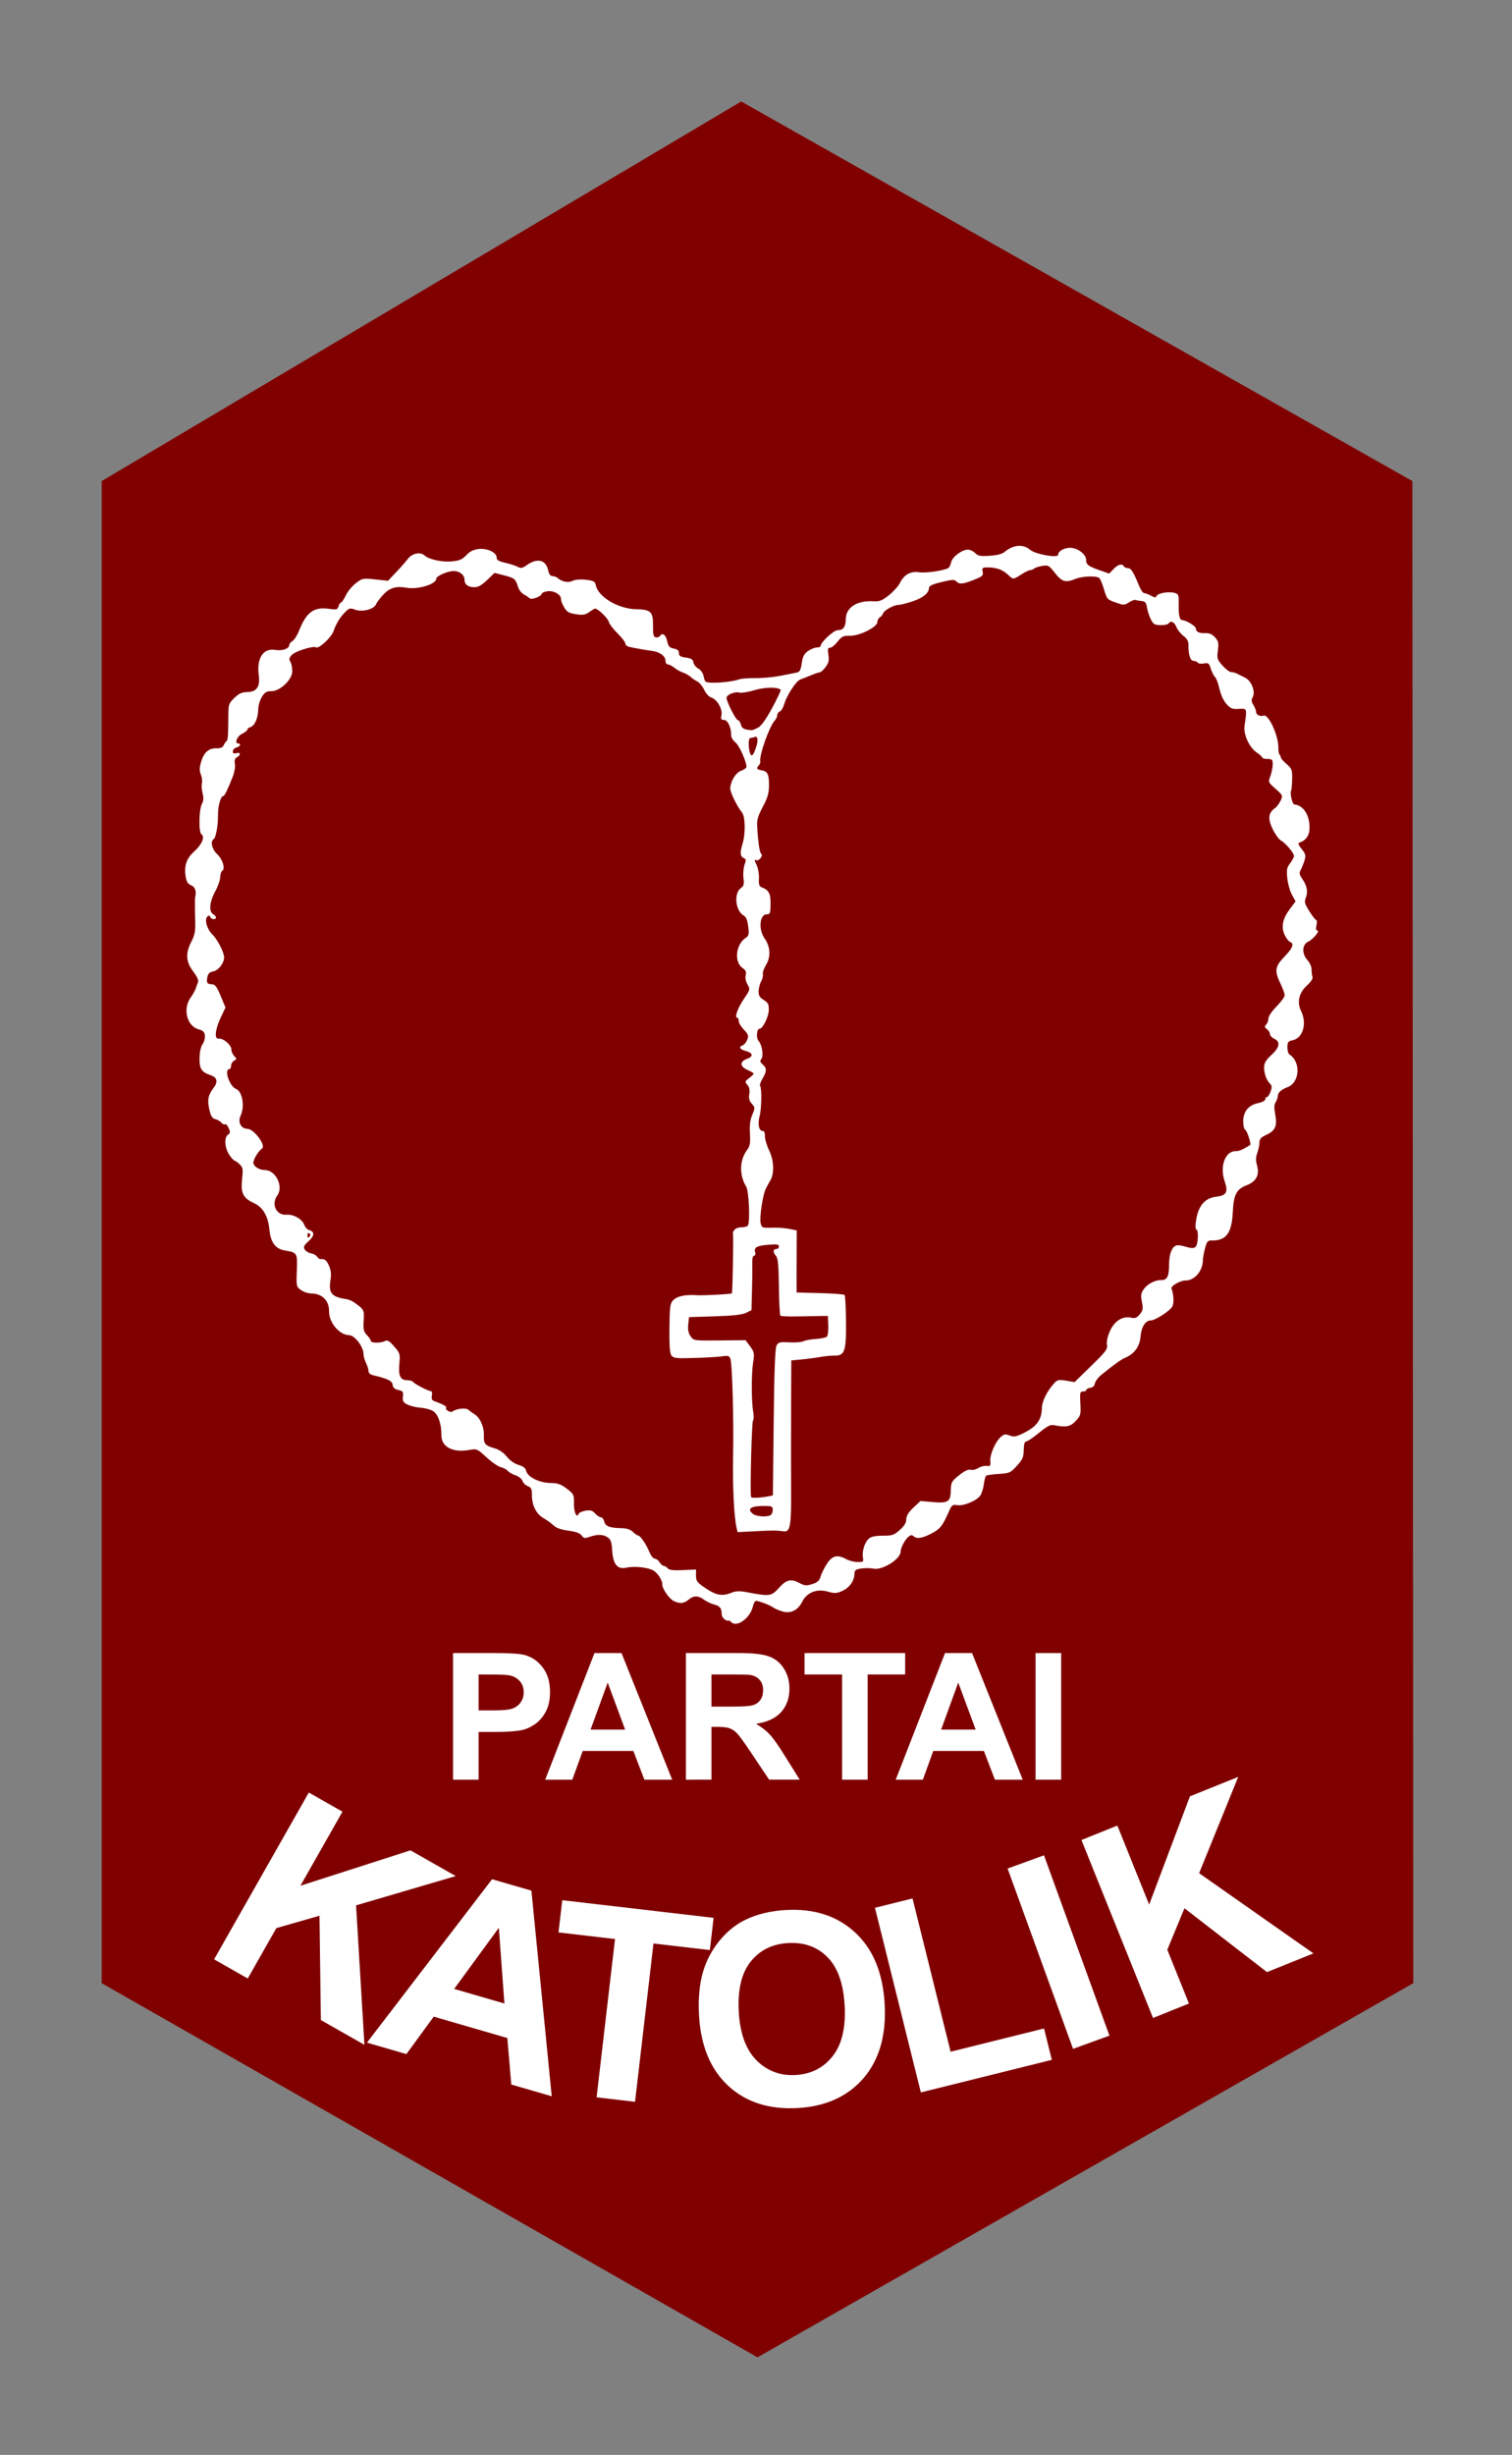 <?xml version="1.0" encoding="UTF-8" standalone="no"?>
<svg
   xmlns:dc="http://purl.org/dc/elements/1.1/"
   xmlns:cc="http://creativecommons.org/ns#"
   xmlns:rdf="http://www.w3.org/1999/02/22-rdf-syntax-ns#"
   xmlns:svg="http://www.w3.org/2000/svg"
   xmlns="http://www.w3.org/2000/svg"
   width="149.358mm"
   height="242.368mm"
   viewBox="0 0 149.358 242.368"
   version="1.1"
   id="svg8">
  <rect x="0" y="0" width="149.358" height="242.368" fill="#808080" stroke="none"/>
  <defs
     id="defs2" />
  <g
     id="layer1"
     transform="translate(-157.403,-255.177)">
    <g
       id="g945"
       style="fill:#000000;fill-opacity:1">
      <path
         style="fill:#800000;fill-opacity:1;stroke:none;stroke-width:1px;stroke-linecap:butt;stroke-linejoin:miter;stroke-opacity:1"
         d="M 343.451,43.154 105.057,184.576 v 559.625 l 244.457,139.4 244.455,-139.4 -0.335,-559.625 z"
         transform="matrix(0.265,0,0,0.265,139.607,253.759)"
         id="path947" />
    </g>
    <path
       style="fill:#ffffff;stroke-width:0.174"
       d="m 229.634,415.331 c -0.14,-0.145 -0.255,-0.216 -0.256,-0.158 -0.001,0.058 -0.157,0.019 -0.346,-0.086 -0.189,-0.105 -0.343,-0.365 -0.341,-0.577 0.006,-0.554 -0.179,-0.778 -0.766,-0.931 -0.285,-0.074 -0.723,-0.283 -0.973,-0.465 -0.587,-0.425 -1.031,-0.425 -1.538,-4.1e-4 -0.464,0.389 -0.843,0.42 -1.471,0.122 -0.417,-0.199 -1.119,-1.197 -1.113,-1.583 0.009,-0.523 -0.555,-1.323 -1.065,-1.511 -0.714,-0.264 -1.786,-0.342 -2.528,-0.185 -0.852,0.18 -1.286,-0.362 -1.36,-1.698 -0.044,-0.786 -0.139,-1.079 -0.417,-1.281 -0.437,-0.317 -1.021,-0.343 -1.794,-0.077 -0.509,0.174 -0.608,0.159 -0.811,-0.13 -0.161,-0.228 -0.563,-0.373 -1.311,-0.474 -0.74,-0.1 -1.203,-0.266 -1.472,-0.528 -0.216,-0.21 -0.655,-0.527 -0.974,-0.703 -0.71,-0.392 -1.154,-1.264 -1.148,-2.256 0.003,-0.622 -0.064,-0.77 -0.413,-0.91 -0.229,-0.091 -0.464,-0.323 -0.521,-0.515 -0.057,-0.192 -0.367,-0.44 -0.687,-0.552 -0.321,-0.112 -0.671,-0.313 -0.778,-0.447 -0.108,-0.134 -0.413,-0.295 -0.678,-0.358 -0.265,-0.063 -0.902,-0.501 -1.415,-0.974 -0.915,-0.843 -0.947,-0.857 -1.708,-0.724 -1.66,0.291 -2.767,-0.314 -2.748,-1.501 0.017,-1.025 -0.314,-1.996 -0.79,-2.32 -0.233,-0.158 -0.79,-0.313 -1.237,-0.345 -0.448,-0.032 -1.043,-0.173 -1.322,-0.315 -0.422,-0.214 -0.497,-0.348 -0.447,-0.792 0.053,-0.471 -0.002,-0.548 -0.454,-0.647 -0.365,-0.08 -0.529,-0.228 -0.564,-0.511 -0.049,-0.393 -0.48,-0.605 -1.909,-0.941 -0.296,-0.07 -0.475,-0.226 -0.472,-0.413 0.002,-0.165 -0.109,-0.527 -0.247,-0.803 -0.138,-0.276 -0.249,-0.655 -0.246,-0.841 0.012,-0.74 -0.856,-1.895 -1.433,-1.906 -0.963,-0.018 -1.991,-1.251 -1.973,-2.366 0.017,-1.039 -0.683,-1.738 -1.752,-1.749 -0.311,-0.003 -0.774,-0.157 -1.029,-0.341 -0.45,-0.326 -0.462,-0.381 -0.403,-1.9 0.068,-1.755 0.042,-1.799 -1.173,-2.002 -0.945,-0.158 -1.416,-0.792 -1.536,-2.068 -0.124,-1.322 -0.644,-2.213 -1.523,-2.609 -1.07,-0.481 -1.327,-0.997 -1.176,-2.36 0.11,-0.999 0.084,-1.159 -0.244,-1.475 -0.202,-0.195 -0.426,-0.355 -0.497,-0.357 -0.071,-8e-4 -0.299,-0.25 -0.508,-0.553 -0.466,-0.679 -0.546,-1.722 -0.153,-1.999 0.234,-0.165 0.247,-0.273 0.077,-0.664 -0.112,-0.257 -0.273,-0.425 -0.358,-0.375 -0.085,0.051 -0.243,-0.018 -0.351,-0.153 -0.108,-0.135 -0.38,-0.294 -0.605,-0.355 -0.319,-0.086 -0.45,-0.299 -0.6,-0.973 -0.209,-0.938 -0.114,-1.409 0.422,-2.109 0.457,-0.597 0.358,-1.037 -0.281,-1.255 -0.918,-0.312 -1.12,-0.621 -1.102,-1.693 0.01,-0.605 0.122,-1.123 0.295,-1.361 0.153,-0.211 0.257,-0.594 0.232,-0.851 -0.036,-0.363 -0.174,-0.502 -0.616,-0.623 -1.162,-0.32 -1.59,-2.001 -0.796,-3.129 0.228,-0.324 0.461,-0.742 0.517,-0.928 0.057,-0.186 0.155,-0.46 0.22,-0.609 0.074,-0.17 -0.106,-0.56 -0.482,-1.051 -0.727,-0.947 -0.777,-1.79 -0.175,-2.947 0.296,-0.569 0.397,-1.03 0.38,-1.732 -0.041,-1.71 -0.041,-2.518 6e-4,-2.695 0.13,-0.552 -0.024,-0.979 -0.409,-1.133 -0.3,-0.12 -0.453,-0.351 -0.529,-0.797 -0.187,-1.1 0.057,-1.847 0.826,-2.535 0.771,-0.688 1.099,-1.462 0.723,-1.704 -0.294,-0.188 -0.251,-2.472 0.058,-3.025 0.156,-0.28 0.171,-0.564 0.053,-1.021 -0.09,-0.348 -0.119,-0.791 -0.065,-0.985 0.054,-0.193 0.009,-0.578 -0.1,-0.854 -0.15,-0.379 -0.147,-0.68 0.009,-1.225 0.276,-0.962 0.746,-1.39 1.509,-1.377 0.426,0.007 0.65,-0.082 0.731,-0.292 0.065,-0.166 0.187,-0.348 0.273,-0.403 0.147,-0.096 0.178,-0.535 0.192,-2.76 0.005,-0.855 0.068,-1.014 0.59,-1.519 0.452,-0.438 0.743,-0.568 1.296,-0.581 0.922,-0.021 1.264,-0.533 1.115,-1.67 -0.221,-1.683 0.448,-2.696 1.642,-2.487 0.675,0.118 1.362,-0.12 1.368,-0.475 0.002,-0.117 0.148,-0.3 0.324,-0.406 0.176,-0.106 0.47,-0.57 0.652,-1.03 0.711,-1.8 1.451,-2.35 2.899,-2.154 0.816,0.111 0.906,0.088 1.001,-0.25 0.057,-0.204 0.167,-0.37 0.245,-0.369 0.077,0.002 0.284,-0.307 0.458,-0.684 0.174,-0.378 0.619,-0.921 0.988,-1.208 0.651,-0.505 0.709,-0.517 1.93,-0.386 l 1.259,0.135 0.799,-0.839 c 0.439,-0.462 0.964,-1.058 1.165,-1.325 0.413,-0.548 1.231,-0.718 1.64,-0.341 0.438,0.403 1.757,0.688 2.734,0.589 0.729,-0.073 1.018,-0.2 1.401,-0.614 0.338,-0.366 0.696,-0.547 1.195,-0.605 0.86,-0.101 1.805,0.337 1.796,0.832 -0.004,0.254 0.193,0.375 0.874,0.533 0.484,0.112 1.038,0.292 1.231,0.4 0.282,0.157 0.449,0.126 0.841,-0.153 1.088,-0.777 1.94,-0.56 2.164,0.551 0.065,0.319 0.213,0.507 0.401,0.51 0.164,0.003 0.372,0.07 0.462,0.149 0.462,0.407 1.076,0.541 1.504,0.329 0.27,-0.134 0.776,-0.178 1.33,-0.116 0.79,0.089 0.907,0.154 0.997,0.559 0.26,1.156 2.226,2.318 3.973,2.348 1.454,0.024 1.691,0.254 1.672,1.62 -0.012,0.877 0.042,1.111 0.269,1.158 0.156,0.033 0.336,-0.022 0.4,-0.122 0.242,-0.378 0.588,-0.149 0.726,0.48 0.118,0.54 0.233,0.671 0.656,0.751 0.367,0.07 0.512,0.196 0.508,0.444 -0.004,0.273 0.14,0.367 0.688,0.445 0.539,0.077 0.704,0.18 0.74,0.466 0.025,0.202 0.241,0.476 0.479,0.609 0.247,0.138 0.472,0.452 0.523,0.732 0.049,0.27 0.146,0.528 0.216,0.572 0.329,0.211 2.466,0.067 3.26,-0.22 0.232,-0.084 0.968,-0.143 1.635,-0.132 0.668,0.011 1.779,-0.091 2.47,-0.227 0.69,-0.136 1.422,-0.279 1.625,-0.318 0.296,-0.056 0.395,-0.242 0.499,-0.931 0.102,-0.68 0.235,-0.934 0.635,-1.209 0.278,-0.191 0.67,-0.345 0.87,-0.341 0.2,0.004 0.366,-0.072 0.367,-0.167 0.006,-0.356 1.291,-1.543 1.663,-1.537 0.563,0.009 0.802,-0.319 0.816,-1.121 0.019,-1.137 1.119,-1.834 2.738,-1.735 0.587,0.036 0.847,-0.066 1.515,-0.595 0.443,-0.351 0.934,-0.897 1.091,-1.213 0.413,-0.833 1.06,-1.187 1.929,-1.055 0.64,0.097 2.431,-0.166 2.858,-0.42 0.092,-0.055 0.216,-0.315 0.276,-0.579 0.122,-0.54 1.077,-1.246 1.671,-1.236 0.209,0.004 0.526,0.157 0.704,0.341 0.272,0.281 0.502,0.324 1.43,0.265 0.705,-0.044 1.234,-0.178 1.459,-0.37 0.849,-0.723 1.843,-0.812 2.525,-0.226 0.52,0.447 2.767,0.852 2.773,0.499 0.006,-0.364 0.596,-0.698 1.215,-0.687 0.744,0.013 1.567,0.654 1.557,1.213 -0.007,0.44 0.236,0.621 1.35,1.006 l 0.927,0.32 0.43,-0.448 c 0.446,-0.465 0.841,-0.567 1.021,-0.264 0.058,0.097 0.244,0.178 0.414,0.181 0.3,0.005 0.516,0.354 1.112,1.801 0.149,0.361 0.365,0.659 0.48,0.661 0.115,0.002 0.417,0.117 0.671,0.255 0.369,0.201 0.479,0.207 0.551,0.03 0.113,-0.279 1.177,-0.467 1.759,-0.311 0.412,0.111 0.442,0.19 0.426,1.129 -0.018,1.096 0.088,1.561 0.357,1.566 0.373,0.006 1.345,0.597 1.341,0.814 -0.006,0.333 0.335,0.502 0.952,0.471 0.38,-0.019 0.656,0.102 0.937,0.412 0.343,0.378 0.382,0.557 0.283,1.29 -0.107,0.787 -0.073,0.899 0.452,1.491 0.312,0.352 0.694,0.642 0.85,0.645 0.156,0.002 0.418,0.072 0.582,0.155 0.165,0.083 0.532,0.268 0.816,0.411 0.632,0.318 1.039,1.384 0.737,1.927 -0.146,0.261 -0.128,0.445 0.074,0.765 0.146,0.232 0.264,0.533 0.262,0.67 -0.005,0.286 0.409,0.495 0.74,0.375 0.49,-0.178 1.481,1.97 1.461,3.166 -0.005,0.302 0.049,0.608 0.119,0.681 0.07,0.073 0.127,0.202 0.126,0.286 -0.001,0.085 0.254,0.376 0.567,0.647 0.524,0.453 0.568,0.573 0.552,1.489 -0.01,0.548 -0.057,1.057 -0.105,1.133 -0.136,0.212 0.118,1.347 0.306,1.364 0.908,0.083 1.534,1.047 1.516,2.332 -0.01,0.736 -0.365,1.239 -1.021,1.445 -0.14,0.044 -0.058,0.258 0.241,0.625 0.392,0.482 0.431,0.635 0.285,1.121 -0.093,0.31 -0.261,0.731 -0.373,0.937 -0.168,0.306 -0.142,0.465 0.145,0.882 0.475,0.692 0.588,1.28 0.358,1.858 -0.168,0.422 -0.124,0.596 0.345,1.346 0.296,0.474 0.601,0.863 0.678,0.864 0.077,0.002 0.089,0.236 0.027,0.522 -0.075,0.346 -0.043,0.521 0.095,0.523 0.288,0.005 -0.442,0.875 -0.927,1.105 -0.589,0.28 -0.629,1.171 -0.079,1.784 0.243,0.271 0.434,0.694 0.429,0.953 -0.004,0.256 0.035,0.584 0.088,0.729 0.06,0.164 -0.149,0.487 -0.55,0.853 -0.784,0.715 -1.003,1.661 -0.582,2.51 0.61,1.23 0.195,2.686 -0.826,2.892 -0.441,0.089 -0.512,0.183 -0.52,0.689 -0.005,0.322 0.092,0.65 0.216,0.729 1.122,0.711 1.012,2.741 -0.174,3.203 -0.676,0.263 -0.986,0.546 -0.992,0.905 -0.002,0.151 -0.098,0.419 -0.211,0.594 -0.153,0.237 -0.162,0.561 -0.034,1.257 0.206,1.118 -0.01,1.569 -0.958,2.002 -0.466,0.213 -0.606,0.382 -0.612,0.739 -0.004,0.255 -0.1,0.715 -0.214,1.023 -0.154,0.42 -0.158,0.731 -0.014,1.24 0.257,0.913 -0.097,1.582 -1.024,1.935 -1.008,0.384 -1.298,0.934 -1.373,2.598 -0.095,2.113 -0.643,2.878 -2.047,2.855 -0.434,-0.007 -0.513,0.079 -0.697,0.761 -0.114,0.423 -0.211,0.957 -0.214,1.187 -0.018,1.087 -0.829,2.021 -1.741,2.006 -0.496,-0.008 -1.446,0.545 -1.358,0.791 0.223,0.626 0.256,1.456 0.071,1.789 -0.241,0.433 -1.698,1.369 -2.12,1.362 -0.521,-0.009 -0.937,0.645 -1.009,1.588 -0.074,0.971 -0.608,1.715 -1.494,2.085 -0.429,0.179 -1.032,0.608 -2.365,1.686 -0.324,0.262 -0.617,0.648 -0.651,0.858 -0.039,0.242 -0.204,0.4 -0.453,0.431 -0.216,0.027 -0.393,0.122 -0.395,0.211 -0.001,0.089 -0.149,0.159 -0.327,0.156 -0.293,-0.005 -0.318,0.109 -0.261,1.169 0.059,1.102 0.031,1.209 -0.443,1.727 -0.524,0.572 -0.99,0.671 -2.069,0.443 -0.442,-0.094 -0.677,0.017 -1.577,0.746 -0.582,0.471 -1.155,0.857 -1.275,0.857 -0.143,4.3e-4 -0.222,0.285 -0.231,0.833 -0.012,0.714 -0.108,0.936 -0.679,1.564 -0.629,0.693 -0.726,0.736 -1.795,0.8 -0.622,0.037 -1.185,0.121 -1.251,0.186 -0.067,0.065 -0.162,0.438 -0.213,0.829 -0.051,0.391 -0.201,0.883 -0.334,1.093 -0.326,0.515 -1.654,1.08 -2.292,0.976 -0.45,-0.074 -0.543,-0.01 -0.785,0.536 -0.642,1.45 -0.867,1.759 -1.561,2.151 -0.973,0.548 -1.609,0.685 -1.926,0.412 -0.203,-0.174 -0.311,-0.174 -0.531,0.002 -0.363,0.291 -0.789,1.094 -0.796,1.501 -0.012,0.73 -1.816,1.853 -2.677,1.665 -0.282,-0.061 -0.819,-0.068 -1.193,-0.015 -0.573,0.082 -0.68,0.163 -0.686,0.518 -0.012,0.694 -0.489,1.373 -1.188,1.69 -0.565,0.257 -0.767,0.268 -1.423,0.081 -1.104,-0.315 -2.08,0.06 -2.543,0.977 -0.445,0.884 -1.155,1.222 -2.01,0.959 -0.347,-0.107 -0.737,-0.277 -0.866,-0.379 -0.265,-0.208 -1.389,-0.642 -1.686,-0.651 -0.107,-0.003 -0.248,0.236 -0.312,0.531 -0.25,1.15 -1.591,2.136 -2.137,1.571 z m 0.027,-2.907 c 0.435,-0.173 0.808,-0.186 1.516,-0.052 2.269,0.431 2.408,0.412 3.169,-0.424 0.763,-0.838 1.197,-0.933 2.083,-0.456 0.457,0.246 0.634,0.258 1.206,0.08 0.523,-0.163 0.706,-0.329 0.831,-0.754 0.088,-0.3 0.373,-0.869 0.632,-1.266 0.526,-0.804 1.028,-0.917 1.917,-0.435 0.271,0.147 0.767,0.273 1.102,0.278 0.563,0.009 0.603,-0.024 0.529,-0.447 -0.107,-0.613 0.172,-1.507 0.581,-1.864 0.23,-0.201 0.653,-0.29 1.375,-0.288 0.928,0.002 1.113,-0.059 1.68,-0.562 0.446,-0.395 0.64,-0.713 0.646,-1.06 0.006,-0.347 0.216,-0.691 0.703,-1.151 l 0.695,-0.656 1.237,0.109 c 1.473,0.13 1.739,-0.037 1.761,-1.11 0.018,-0.868 0.08,-0.974 0.967,-1.655 0.432,-0.332 0.802,-0.489 0.997,-0.423 0.171,0.057 0.507,-0.02 0.747,-0.171 0.24,-0.151 0.617,-0.247 0.837,-0.212 0.356,0.056 0.396,-3.6e-4 0.357,-0.491 -0.051,-0.645 0.503,-1.906 1.044,-2.38 0.312,-0.273 0.458,-0.296 0.866,-0.134 0.408,0.162 0.627,0.128 1.3,-0.199 1.385,-0.673 1.865,-1.326 1.886,-2.565 0.01,-0.61 0.529,-1.643 1.191,-2.373 0.337,-0.371 0.462,-0.4 1.206,-0.274 l 0.83,0.14 1.646,-1.604 c 1.466,-1.43 1.636,-1.658 1.556,-2.097 -0.057,-0.309 0.054,-0.813 0.298,-1.354 0.444,-0.986 1.245,-1.486 2.087,-1.303 0.395,0.086 0.57,0.018 0.857,-0.335 0.311,-0.382 0.339,-0.549 0.208,-1.218 -0.124,-0.634 -0.096,-0.858 0.154,-1.226 0.359,-0.529 1.115,-0.94 1.71,-0.93 0.629,0.011 0.812,-0.332 0.815,-1.523 0.003,-1.168 0.355,-1.934 0.886,-1.925 0.166,0.003 0.567,0.086 0.892,0.185 0.409,0.125 0.663,0.123 0.825,-0.007 0.27,-0.217 0.343,-1.65 0.088,-1.741 -0.112,-0.04 -0.107,-0.415 0.015,-1.094 0.235,-1.303 0.88,-2.004 1.965,-2.133 1.016,-0.122 1.189,-0.453 0.812,-1.559 -0.495,-1.452 0.074,-2.959 1.11,-2.942 0.34,0.006 0.637,-0.12 1.419,-0.601 0.129,-0.079 -0.314,-1.445 -0.489,-1.506 -0.105,-0.037 -0.194,-0.393 -0.198,-0.791 -0.009,-0.985 0.509,-1.638 1.455,-1.836 0.4,-0.083 0.728,-0.254 0.73,-0.379 0.002,-0.125 0.074,-0.226 0.161,-0.225 0.086,10e-4 0.245,-0.238 0.353,-0.531 0.159,-0.431 0.145,-0.587 -0.071,-0.81 -0.355,-0.367 -0.574,-1.002 -0.563,-1.636 0.006,-0.377 0.2,-0.693 0.715,-1.167 0.822,-0.756 0.921,-1.31 0.288,-1.611 -0.237,-0.113 -0.429,-0.321 -0.427,-0.462 0.003,-0.141 -0.131,-0.36 -0.296,-0.487 -0.241,-0.184 -0.256,-0.273 -0.08,-0.446 0.122,-0.119 0.224,-0.391 0.227,-0.604 0.004,-0.222 0.346,-0.73 0.802,-1.19 0.438,-0.442 0.798,-0.936 0.801,-1.099 0.003,-0.163 -0.184,-0.684 -0.414,-1.159 -0.61,-1.254 -0.546,-1.687 0.392,-2.656 0.828,-0.856 0.988,-1.284 0.546,-1.463 -0.143,-0.058 -0.382,-0.374 -0.533,-0.704 -0.357,-0.783 -0.189,-1.591 0.532,-2.552 l 0.557,-0.742 -0.36,-0.651 c -0.198,-0.358 -0.405,-1.093 -0.459,-1.634 -0.085,-0.842 -0.044,-1.054 0.282,-1.481 0.21,-0.274 0.38,-0.599 0.378,-0.722 -0.005,-0.296 -0.831,-1.269 -1.291,-1.519 -0.2,-0.109 -0.567,-0.618 -0.817,-1.131 -0.492,-1.014 -0.427,-1.597 0.229,-2.065 0.177,-0.126 0.429,-0.46 0.559,-0.743 0.23,-0.498 0.215,-0.533 -0.502,-1.165 -0.726,-0.64 -0.735,-0.663 -0.515,-1.242 0.124,-0.324 0.229,-0.839 0.234,-1.142 0.008,-0.498 -0.042,-0.553 -0.512,-0.561 -0.287,-0.005 -0.521,-0.067 -0.52,-0.139 7.9e-4,-0.072 -0.236,-0.291 -0.526,-0.487 -0.756,-0.511 -1.346,-1.785 -1.222,-2.642 0.253,-1.753 0.262,-1.726 -0.566,-1.678 -0.64,0.037 -0.812,-0.031 -1.221,-0.483 -0.287,-0.317 -0.562,-0.915 -0.693,-1.504 -0.119,-0.537 -0.316,-1.062 -0.438,-1.166 -0.121,-0.104 -0.307,-0.466 -0.412,-0.805 -0.172,-0.554 -0.242,-0.607 -0.689,-0.525 -0.273,0.05 -0.542,0.015 -0.598,-0.079 -0.056,-0.093 -0.243,-0.172 -0.417,-0.175 -0.329,-0.006 -0.523,-0.614 -0.506,-1.59 0.006,-0.346 -0.144,-0.611 -0.496,-0.88 -0.277,-0.212 -0.593,-0.611 -0.702,-0.886 -0.198,-0.501 -0.559,-0.659 -0.766,-0.336 -0.061,0.095 -0.417,0.167 -0.791,0.161 -0.591,-0.01 -0.718,-0.086 -0.967,-0.581 -0.158,-0.313 -0.327,-0.837 -0.377,-1.165 -0.072,-0.479 -0.174,-0.602 -0.523,-0.633 -0.238,-0.021 -0.511,-0.069 -0.606,-0.107 -0.095,-0.038 -0.387,0.069 -0.65,0.238 -0.45,0.29 -0.525,0.29 -1.326,0.01 -0.816,-0.286 -0.86,-0.336 -1.141,-1.296 -0.161,-0.549 -0.377,-1.057 -0.481,-1.129 -0.323,-0.224 -1.647,-0.173 -2.305,0.089 -1.022,0.407 -1.351,0.316 -2.053,-0.571 -0.6,-0.758 -0.678,-0.801 -1.269,-0.703 -0.346,0.058 -0.705,0.176 -0.798,0.262 -0.092,0.087 -0.266,0.156 -0.386,0.154 -0.12,-0.002 -0.51,0.187 -0.866,0.42 -0.742,0.486 -0.838,0.502 -1.148,0.196 -0.684,-0.676 -1.321,-0.914 -2.363,-0.882 -0.339,0.01 -0.394,0.083 -0.316,0.417 0.08,0.343 -0.011,0.449 -0.598,0.697 -1.242,0.523 -1.682,0.59 -1.965,0.298 -0.229,-0.237 -0.393,-0.234 -1.498,0.031 -0.914,0.219 -1.241,0.374 -1.245,0.587 -0.009,0.514 -0.6,0.987 -1.668,1.335 -0.574,0.187 -1.17,0.337 -1.326,0.334 -0.446,-0.007 -1.403,0.507 -1.524,0.819 -0.06,0.156 -0.214,0.344 -0.342,0.418 -0.128,0.074 -0.235,0.28 -0.238,0.457 -0.008,0.496 -1.746,1.369 -2.694,1.353 -0.669,-0.011 -0.823,0.062 -1.238,0.588 -0.261,0.33 -0.594,0.598 -0.741,0.596 -0.215,-0.004 -0.247,0.131 -0.162,0.689 0.084,0.554 0.029,0.797 -0.278,1.212 -0.211,0.285 -0.46,0.518 -0.554,0.516 -0.094,-0.002 -0.502,0.137 -0.906,0.307 -0.404,0.17 -0.872,0.356 -1.041,0.412 -0.398,0.133 -1.332,1.556 -1.574,2.401 -0.104,0.363 -0.304,0.702 -0.443,0.753 -0.139,0.051 -0.255,0.215 -0.258,0.364 -0.002,0.15 -0.117,0.393 -0.253,0.542 -0.543,0.59 -1.563,3.503 -1.418,4.05 0.022,0.082 -0.054,0.259 -0.169,0.393 -0.249,0.29 -0.184,0.381 0.34,0.47 0.553,0.094 0.701,0.424 0.685,1.524 -0.011,0.744 -0.147,1.204 -0.613,2.076 -0.471,0.882 -0.589,1.286 -0.555,1.903 0.085,1.542 0.239,2.62 0.387,2.715 0.245,0.157 -0.189,0.762 -0.466,0.65 -0.21,-0.085 -0.206,-0.006 0.022,0.47 0.15,0.314 0.255,0.913 0.232,1.329 -0.032,0.583 0.028,0.784 0.262,0.871 0.715,0.267 0.904,0.622 0.886,1.662 -0.015,0.904 -0.056,1.015 -0.369,1.01 -0.715,-0.012 -0.851,1.495 -0.215,2.385 0.564,0.79 0.622,1.814 0.146,2.591 -0.216,0.352 -0.361,0.772 -0.321,0.932 0.039,0.16 -0.036,0.478 -0.167,0.705 -0.131,0.227 -0.245,0.663 -0.254,0.968 -0.011,0.436 0.095,0.623 0.501,0.872 0.434,0.266 0.514,0.425 0.505,0.997 -0.011,0.65 -0.592,1.842 -0.895,1.837 -0.301,-0.005 -0.386,0.902 -0.113,1.214 0.352,0.402 0.511,1.504 0.26,1.796 -0.145,0.169 -0.11,0.3 0.143,0.524 0.422,0.373 0.418,0.657 -0.017,1.403 -0.19,0.325 -0.299,0.639 -0.243,0.697 0.179,0.185 0.155,2.252 -0.034,2.951 -0.216,0.798 -0.091,1.496 0.268,1.502 0.171,0.003 0.254,0.182 0.249,0.531 -0.005,0.29 0.18,0.916 0.411,1.392 0.48,0.988 0.536,2.278 0.129,2.957 -0.142,0.237 -0.351,0.624 -0.465,0.861 -0.302,0.629 -0.625,2.829 -0.497,3.379 0.106,0.453 0.152,0.472 1.103,0.441 0.546,-0.018 1.324,0.037 1.729,0.121 l 0.736,0.153 -0.01,1.412 c -0.005,0.777 -0.009,2.155 -0.008,3.063 l 0.002,1.652 2.31,0.06 c 1.27,0.033 2.364,0.116 2.429,0.184 0.066,0.068 0.129,1.254 0.14,2.635 0.024,2.937 -0.126,3.371 -1.155,3.354 -0.328,-0.005 -0.972,0.057 -1.433,0.139 -0.46,0.082 -1.282,0.191 -1.826,0.241 l -0.989,0.092 -0.021,4.726 c -0.012,2.599 -0.012,6.231 -7.9e-4,8.071 0.021,3.552 -0.089,4.165 -0.731,4.078 -0.723,-0.099 -1.091,-0.1 -2.792,-0.012 l -1.761,0.092 -0.102,-0.437 c -0.254,-1.088 -0.401,-4.127 -0.344,-7.075 0.072,-3.689 -0.082,-9.149 -0.272,-9.628 -0.105,-0.264 -0.246,-0.306 -0.757,-0.225 -0.345,0.055 -1.57,0.13 -2.721,0.167 -1.818,0.058 -2.124,0.029 -2.327,-0.225 -0.173,-0.215 -0.228,-0.929 -0.21,-2.7 0.021,-2.093 0.067,-2.452 0.345,-2.75 0.401,-0.428 1.182,-0.598 2.389,-0.518 0.639,0.042 3.352,-0.107 3.437,-0.188 0.063,-0.061 0.164,-5.495 0.108,-5.807 -0.07,-0.394 0.308,-0.719 0.827,-0.71 0.314,0.005 0.611,-0.09 0.661,-0.212 0.209,-0.519 0.072,-3.39 -0.182,-3.799 -0.7,-1.127 -0.668,-2.608 0.079,-3.62 0.297,-0.403 0.345,-0.671 0.288,-1.624 -0.049,-0.822 0.015,-1.34 0.23,-1.85 0.286,-0.68 0.284,-0.725 -0.047,-1.098 -0.252,-0.284 -0.318,-0.541 -0.246,-0.959 0.067,-0.388 0.007,-0.674 -0.187,-0.896 -0.269,-0.307 -0.259,-0.346 0.164,-0.667 0.247,-0.188 0.45,-0.388 0.451,-0.444 0.001,-0.057 -0.27,-0.222 -0.602,-0.367 -0.771,-0.338 -0.794,-0.829 -0.051,-1.095 0.661,-0.237 0.597,-0.579 -0.146,-0.785 -0.591,-0.164 -0.709,-0.394 -0.281,-0.55 0.146,-0.053 0.347,-0.301 0.447,-0.551 0.157,-0.393 0.112,-0.528 -0.334,-0.999 -0.283,-0.3 -0.513,-0.686 -0.51,-0.859 0.003,-0.173 -0.062,-0.316 -0.144,-0.317 -0.293,-0.005 0.051,-0.969 0.668,-1.874 0.616,-0.903 0.622,-0.927 0.342,-1.421 -0.171,-0.3 -0.241,-0.668 -0.174,-0.915 0.084,-0.313 0.01,-0.481 -0.307,-0.696 -0.852,-0.579 -0.682,-2.307 0.292,-2.965 0.327,-0.221 0.359,-0.356 0.264,-1.139 -0.073,-0.608 -0.21,-0.945 -0.433,-1.07 -0.846,-0.471 -1.015,-2.229 -0.265,-2.741 0.259,-0.177 0.303,-0.365 0.229,-0.982 -0.05,-0.42 -0.002,-1.006 0.107,-1.303 0.158,-0.43 0.15,-0.559 -0.041,-0.636 -0.389,-0.157 -0.432,-0.531 -0.164,-1.41 0.321,-1.051 0.288,-2.717 -0.062,-3.132 -0.443,-0.525 -1.15,-1.971 -1.144,-2.338 0.012,-0.711 0.533,-1.568 1.07,-1.761 0.29,-0.104 0.529,-0.271 0.531,-0.371 0.009,-0.527 -0.717,-2.143 -1.089,-2.426 -0.239,-0.182 -0.426,-0.5 -0.423,-0.72 0.013,-0.752 -0.337,-1.495 -0.707,-1.501 -0.29,-0.005 -0.333,-0.089 -0.248,-0.482 0.126,-0.584 -0.458,-1.578 -1.019,-1.734 -0.213,-0.059 -0.516,-0.39 -0.683,-0.745 -0.165,-0.351 -0.474,-0.727 -0.686,-0.835 -0.213,-0.108 -0.522,-0.32 -0.687,-0.47 -0.165,-0.15 -0.495,-0.336 -0.733,-0.412 -0.238,-0.076 -0.616,-0.287 -0.841,-0.469 -0.225,-0.182 -0.516,-0.332 -0.646,-0.335 -0.13,-0.002 -0.235,-0.148 -0.232,-0.325 0.008,-0.467 -0.521,-0.887 -1.253,-0.993 -0.776,-0.113 -1.804,-0.294 -2.331,-0.411 -0.214,-0.048 -0.388,-0.196 -0.386,-0.328 0.002,-0.133 -0.345,-0.586 -0.772,-1.007 -0.427,-0.421 -0.817,-0.94 -0.867,-1.152 -0.08,-0.342 -1.061,-1.288 -1.341,-1.293 -0.058,-0.001 -0.321,0.152 -0.585,0.34 -0.392,0.28 -0.631,0.319 -1.319,0.212 -0.692,-0.107 -0.896,-0.225 -1.159,-0.674 -0.176,-0.299 -0.318,-0.672 -0.315,-0.828 0.007,-0.448 -0.755,-0.87 -1.369,-0.758 -0.293,0.053 -0.534,0.16 -0.535,0.237 -0.004,0.259 -1.013,0.64 -1.196,0.452 -0.094,-0.097 -0.352,-0.27 -0.573,-0.385 -0.221,-0.115 -0.477,-0.442 -0.567,-0.728 -0.258,-0.812 -0.342,-0.883 -1.363,-1.146 l -0.96,-0.247 -0.742,0.711 c -0.55,0.527 -0.882,0.708 -1.281,0.702 -0.602,-0.01 -0.952,-0.282 -0.944,-0.734 0.008,-0.455 -0.472,-0.855 -1.035,-0.864 -0.593,-0.01 -1.739,0.477 -1.746,0.742 -0.017,0.565 -1.819,1.115 -2.968,0.906 -0.979,-0.178 -1.622,0.003 -2.22,0.626 -0.338,0.353 -0.682,0.802 -0.762,0.998 -0.208,0.505 -1.36,0.806 -2.076,0.543 -0.486,-0.179 -0.593,-0.156 -0.948,0.202 -0.549,0.554 -0.916,1.146 -1.179,1.906 -0.22,0.636 -1.462,1.788 -1.736,1.611 -0.265,-0.17 -2.025,0.376 -2.372,0.735 -0.287,0.298 -0.317,0.428 -0.157,0.693 0.108,0.179 0.191,0.604 0.186,0.944 -0.014,0.833 -1.22,1.969 -2.078,1.958 -0.453,-0.006 -0.639,0.106 -0.921,0.552 -0.198,0.314 -0.359,0.868 -0.366,1.263 -0.015,0.847 -0.35,1.601 -0.768,1.729 -0.168,0.051 -0.307,0.164 -0.308,0.251 -0.001,0.087 -0.239,0.275 -0.529,0.418 -0.497,0.247 -0.764,0.943 -0.364,0.95 0.314,0.005 0.176,0.308 -0.18,0.395 -0.192,0.047 -0.351,0.215 -0.354,0.374 -0.004,0.21 0.091,0.26 0.345,0.184 0.42,-0.126 0.463,0.185 0.056,0.404 -0.204,0.11 -0.263,0.3 -0.202,0.652 0.048,0.273 -0.035,0.81 -0.184,1.193 -0.518,1.33 -0.837,1.99 -0.963,1.988 -0.249,-0.004 -0.525,0.964 -0.518,1.817 0.009,1.052 -0.213,2.305 -0.433,2.436 -0.349,0.208 -0.167,1.008 0.337,1.473 0.544,0.503 0.84,1.456 0.513,1.651 -0.106,0.063 -0.197,0.346 -0.202,0.629 -0.005,0.283 -0.227,0.915 -0.493,1.404 -0.559,1.026 -0.65,1.992 -0.212,2.247 0.161,0.094 0.291,0.245 0.29,0.335 -0.004,0.244 -0.483,0.193 -0.571,-0.062 -0.054,-0.155 -0.134,-0.166 -0.277,-0.037 -0.32,0.289 -0.048,1.257 0.502,1.787 0.492,0.474 1.157,1.781 1.148,2.259 -0.009,0.555 -0.568,1.277 -1.057,1.366 -0.364,0.067 -0.525,0.215 -0.594,0.548 -0.121,0.578 -0.033,0.721 0.448,0.729 0.308,0.005 0.481,0.235 0.861,1.15 l 0.475,1.143 -0.473,1.008 c -0.568,1.211 -0.649,2.14 -0.18,2.069 0.43,-0.065 1.243,0.634 1.236,1.064 -0.003,0.194 0.123,0.487 0.281,0.651 0.269,0.278 0.268,0.307 -0.008,0.456 -0.162,0.087 -0.297,0.311 -0.3,0.497 -0.003,0.186 -0.076,0.338 -0.161,0.336 -0.572,-0.01 -0.005,1.705 0.648,1.959 0.634,0.247 0.883,1.738 0.444,2.66 -0.291,0.611 0.05,1.268 0.664,1.278 0.675,0.011 1.897,1.661 1.45,1.958 -0.391,0.26 -0.935,1.215 -0.841,1.474 0.132,0.363 0.613,0.63 1.151,0.639 1.058,0.018 1.842,1.635 1.213,2.502 -0.637,0.878 -0.103,1.999 0.91,1.909 0.674,-0.059 1.543,0.43 1.742,0.981 0.088,0.245 0.31,0.488 0.493,0.539 0.559,0.156 0.538,0.552 -0.058,1.09 -0.466,0.422 -0.534,0.568 -0.381,0.822 0.103,0.17 0.373,0.338 0.602,0.372 0.229,0.035 0.504,0.181 0.613,0.326 0.108,0.145 0.243,0.259 0.3,0.253 0.452,-0.043 0.621,0.078 0.869,0.625 0.21,0.463 0.251,0.846 0.155,1.465 -0.198,1.277 0.119,1.649 1.585,1.861 0.219,0.032 0.569,0.182 0.777,0.333 0.976,0.712 0.985,0.73 0.92,1.795 -0.053,0.863 -0.003,1.083 0.322,1.419 0.211,0.219 0.383,0.476 0.381,0.571 -0.004,0.223 0.965,0.242 1.384,0.026 0.262,-0.135 0.434,-0.036 0.927,0.528 0.572,0.655 0.6,0.748 0.514,1.674 -0.114,1.213 0.084,1.645 0.756,1.657 0.278,0.005 0.548,0.081 0.6,0.169 0.113,0.19 1.501,0.909 1.763,0.914 0.1,0.002 0.141,0.197 0.092,0.434 -0.065,0.312 -7.9e-4,0.463 0.232,0.546 0.802,0.286 1.241,0.52 1.172,0.627 -0.145,0.226 0.426,0.562 0.656,0.387 0.38,-0.288 1.323,-0.375 1.568,-0.144 0.125,0.118 0.379,0.304 0.565,0.413 0.551,0.324 0.973,1.253 0.942,2.078 -0.032,0.859 0.108,1.028 1.08,1.307 0.438,0.126 0.876,0.427 1.191,0.821 0.306,0.381 0.755,0.696 1.158,0.812 0.465,0.134 0.686,0.308 0.753,0.594 0.139,0.597 1.291,1.171 2.385,1.189 0.738,0.012 1.038,0.117 1.626,0.564 0.69,0.526 0.72,0.587 0.705,1.479 -0.014,0.847 0.288,1.495 0.464,0.995 0.038,-0.109 0.343,-0.245 0.678,-0.302 0.488,-0.083 0.675,-0.029 0.946,0.271 0.186,0.206 0.443,0.376 0.573,0.379 0.129,0.002 0.279,0.191 0.332,0.419 0.11,0.471 0.522,0.632 1.672,0.655 0.55,0.01 0.905,0.124 1.16,0.37 0.202,0.195 0.434,0.355 0.516,0.356 0.213,0.004 0.825,0.903 1.121,1.647 0.139,0.35 0.374,0.638 0.521,0.641 0.147,0.002 0.363,0.163 0.479,0.356 0.116,0.193 0.3,0.353 0.409,0.355 0.109,0.002 0.283,0.11 0.387,0.239 0.139,0.173 0.536,0.221 1.496,0.178 l 1.307,-0.058 -0.006,0.499 c -0.008,0.661 0.092,0.791 1.103,1.446 0.946,0.613 1.53,0.698 2.404,0.35 z m 3.789,-7.625 c 0.152,-0.055 0.28,-0.288 0.284,-0.517 0.006,-0.374 -0.068,-0.417 -0.732,-0.426 -1.405,-0.02 -1.87,0.275 -1.23,0.778 0.316,0.248 1.209,0.336 1.678,0.165 z m -0.088,-1.904 0.388,-0.076 0.079,-7.218 c 0.057,-5.163 0.138,-7.323 0.285,-7.586 0.18,-0.323 0.336,-0.361 1.257,-0.308 0.579,0.033 1.2,-0.015 1.381,-0.108 0.181,-0.093 0.739,-0.195 1.241,-0.227 0.502,-0.032 0.992,-0.135 1.09,-0.229 0.098,-0.094 0.16,-0.593 0.139,-1.109 l -0.038,-0.938 -0.695,0.006 c -0.382,0.004 -1.415,0.023 -2.294,0.044 -0.879,0.021 -1.648,-0.013 -1.708,-0.074 -0.06,-0.062 -0.124,-1.349 -0.142,-2.859 -0.025,-2.081 -0.093,-2.816 -0.283,-3.032 -0.322,-0.368 -0.314,-0.694 0.018,-0.688 0.143,0.003 0.263,-0.112 0.265,-0.254 0.004,-0.212 -0.188,-0.242 -1.084,-0.166 -1.136,0.097 -1.408,0.264 -1.258,0.775 0.05,0.17 -5.8e-4,0.304 -0.112,0.302 -0.132,-0.002 -0.194,0.311 -0.179,0.91 0.013,0.502 -8.9e-4,1.712 -0.029,2.69 l -0.051,1.777 -0.534,0.265 c -0.372,0.185 -1.305,0.289 -3.086,0.344 l -2.552,0.079 -0.073,0.732 c -0.051,0.511 0.02,0.863 0.236,1.164 0.308,0.431 0.317,0.432 2.869,0.407 l 2.56,-0.025 0.449,0.61 c 0.414,0.562 0.437,0.687 0.294,1.607 -0.177,1.142 -0.171,3.773 0.011,4.872 0.068,0.409 0.06,0.782 -0.017,0.828 -0.136,0.081 -0.315,7.351 -0.187,7.578 0.062,0.11 0.982,0.062 1.761,-0.09 z m -45.336,-25.687 c 0.057,-0.088 0.024,-0.211 -0.072,-0.272 -0.096,-0.062 -0.177,0.009 -0.179,0.159 -0.005,0.305 0.098,0.352 0.251,0.113 z m 43.978,-48.005 c 0.318,-0.835 0.298,-1.392 -0.045,-1.267 -0.152,0.055 -0.348,0.1 -0.436,0.098 -0.18,-0.003 -0.221,0.753 -0.073,1.346 0.136,0.546 0.298,0.494 0.554,-0.177 z m 0.271,-2.181 c 0.313,-0.151 0.766,-0.779 1.397,-1.938 0.514,-0.943 0.894,-1.756 0.845,-1.806 -0.281,-0.29 -1.57,-0.27 -2.591,0.041 -0.617,0.188 -1.296,0.293 -1.51,0.233 -0.427,-0.119 -1.241,0.219 -1.246,0.518 -0.007,0.366 0.923,2.198 1.118,2.204 0.109,0.003 0.243,0.197 0.297,0.43 0.069,0.294 0.246,0.449 0.575,0.504 0.562,0.093 0.525,0.099 1.114,-0.185 z"
       id="path898" />
    <g
       id="text967"
       style="font-style:normal;font-variant:normal;font-weight:normal;font-stretch:normal;font-size:17.467px;line-height:1.25;font-family:sans-serif;-inkscape-font-specification:sans-serif;text-align:center;letter-spacing:0px;word-spacing:0px;text-anchor:middle;fill:#000000;fill-opacity:1;stroke:none;stroke-width:1.092"
       aria-label="PARTAI">
      <path
         id="path826"
         style="font-style:normal;font-variant:normal;font-weight:bold;font-stretch:normal;font-family:Arial;-inkscape-font-specification:Arial;fill:#ffffff;stroke-width:1.092"
         d="m 202.157,430.884 v -12.503 h 4.051 q 2.303,0 3.002,0.188 1.075,0.281 1.8,1.228 0.725,0.938 0.725,2.431 0,1.151 -0.418,1.936 -0.418,0.785 -1.066,1.237 -0.64,0.444 -1.305,0.588 -0.904,0.179 -2.618,0.179 h -1.646 v 4.716 z m 2.525,-10.388 v 3.548 h 1.382 q 1.493,0 1.996,-0.196 0.503,-0.196 0.785,-0.614 0.29,-0.418 0.29,-0.972 0,-0.682 -0.401,-1.126 -0.401,-0.444 -1.015,-0.554 -0.452,-0.085 -1.817,-0.085 z" />
      <path
         id="path828"
         style="font-style:normal;font-variant:normal;font-weight:bold;font-stretch:normal;font-family:Arial;-inkscape-font-specification:Arial;fill:#ffffff;stroke-width:1.092"
         d="m 223.803,430.884 h -2.746 l -1.092,-2.84 h -4.998 l -1.032,2.84 h -2.678 l 4.87,-12.503 h 2.67 z m -4.648,-4.947 -1.723,-4.64 -1.689,4.64 z" />
      <path
         id="path830"
         style="font-style:normal;font-variant:normal;font-weight:bold;font-stretch:normal;font-family:Arial;-inkscape-font-specification:Arial;fill:#ffffff;stroke-width:1.092"
         d="m 225.159,430.884 v -12.503 h 5.314 q 2.004,0 2.908,0.341 0.913,0.333 1.458,1.194 0.546,0.861 0.546,1.97 0,1.407 -0.827,2.328 -0.827,0.913 -2.473,1.151 0.819,0.478 1.348,1.049 0.537,0.571 1.441,2.03 l 1.527,2.439 h -3.019 l -1.825,-2.721 q -0.972,-1.458 -1.331,-1.834 -0.358,-0.384 -0.759,-0.52 -0.401,-0.145 -1.271,-0.145 h -0.512 v 5.22 z m 2.525,-7.215 h 1.868 q 1.817,0 2.269,-0.154 0.452,-0.154 0.708,-0.529 0.256,-0.375 0.256,-0.938 0,-0.631 -0.341,-1.015 -0.333,-0.392 -0.947,-0.495 -0.307,-0.043 -1.842,-0.043 h -1.97 z" />
      <path
         id="path832"
         style="font-style:normal;font-variant:normal;font-weight:bold;font-stretch:normal;font-family:Arial;-inkscape-font-specification:Arial;fill:#ffffff;stroke-width:1.092"
         d="m 240.588,430.884 v -10.388 h -3.71 v -2.115 h 9.936 v 2.115 h -3.702 v 10.388 z" />
      <path
         id="path834"
         style="font-style:normal;font-variant:normal;font-weight:bold;font-stretch:normal;font-family:Arial;-inkscape-font-specification:Arial;fill:#ffffff;stroke-width:1.092"
         d="m 258.43,430.884 h -2.746 l -1.092,-2.84 h -4.998 l -1.032,2.84 h -2.678 l 4.87,-12.503 h 2.67 z m -4.648,-4.947 -1.723,-4.64 -1.689,4.64 z" />
      <path
         id="path836"
         style="font-style:normal;font-variant:normal;font-weight:bold;font-stretch:normal;font-family:Arial;-inkscape-font-specification:Arial;fill:#ffffff;stroke-width:1.092"
         d="m 259.701,430.884 v -12.503 h 2.525 v 12.503 z" />
    </g>
    <g
       aria-label="KATOLIK"
       style="font-style:normal;font-variant:normal;font-weight:normal;font-stretch:normal;font-size:23.03px;line-height:1.25;font-family:sans-serif;-inkscape-font-specification:sans-serif;text-align:center;letter-spacing:0px;word-spacing:0px;text-anchor:middle;fill:#000000;fill-opacity:1;stroke:none;stroke-width:1.439"
       id="text967-6"
       transform="rotate(-1.533,283.153,476.068)">
      <path
         d="m 179.324,445.832 9.793,-16.211 3.273,1.977 -4.349,7.199 10.961,-3.204 4.401,2.659 -9.918,2.627 0.457,13.785 -4.235,-2.558 0.139,-10.3 -4.291,1.106 -2.959,4.899 z"
         style="font-style:normal;font-variant:normal;font-weight:bold;font-stretch:normal;font-size:26.458px;line-height:2.25;font-family:Arial;-inkscape-font-specification:Arial;fill:#ffffff;stroke-width:1.439"
         id="path992" />
      <path
         d="m 212.302,460.237 -3.963,-1.265 -0.267,-4.601 -7.212,-2.303 -2.798,3.623 -3.864,-1.234 12.788,-15.798 3.852,1.23 z m -4.428,-9.28 -0.348,-7.489 -4.575,5.917 z"
         style="font-style:normal;font-variant:normal;font-weight:bold;font-stretch:normal;font-size:26.458px;line-height:2.25;font-family:Arial;-inkscape-font-specification:Arial;fill:#ffffff;stroke-width:1.439"
         id="path994" />
      <path
         d="m 216.729,460.46 2.238,-15.575 -5.563,-0.799 0.456,-3.171 14.898,2.141 -0.456,3.171 -5.55,-0.798 -2.238,15.575 z"
         style="font-style:normal;font-variant:normal;font-weight:bold;font-stretch:normal;font-size:26.458px;line-height:2.25;font-family:Arial;-inkscape-font-specification:Arial;fill:#ffffff;stroke-width:1.439"
         id="path996" />
      <path
         d="m 227.061,452.648 q -0.085,-2.893 0.722,-4.881 0.603,-1.465 1.68,-2.647 1.09,-1.182 2.403,-1.777 1.747,-0.801 4.059,-0.869 4.184,-0.123 6.766,2.399 2.595,2.521 2.731,7.144 0.135,4.584 -2.281,7.253 -2.416,2.656 -6.587,2.779 -4.223,0.124 -6.791,-2.372 -2.568,-2.509 -2.702,-7.029 z m 3.935,-0.245 q 0.095,3.215 1.629,4.838 1.534,1.609 3.819,1.542 2.286,-0.067 3.697,-1.75 1.423,-1.696 1.326,-4.989 -0.096,-3.254 -1.576,-4.813 -1.468,-1.559 -3.831,-1.49 -2.363,0.07 -3.762,1.739 -1.399,1.657 -1.303,4.924 z"
         style="font-style:normal;font-variant:normal;font-weight:bold;font-stretch:normal;font-size:26.458px;line-height:2.25;font-family:Arial;-inkscape-font-specification:Arial;fill:#ffffff;stroke-width:1.439"
         id="path998" />
      <path
         d="m 248.761,460.834 -4.043,-18.344 3.734,-0.823 3.356,15.228 9.286,-2.047 0.687,3.116 z"
         style="font-style:normal;font-variant:normal;font-weight:bold;font-stretch:normal;font-size:26.458px;line-height:2.25;font-family:Arial;-inkscape-font-specification:Arial;fill:#ffffff;stroke-width:1.439"
         id="path1000" />
      <path
         d="m 263.905,456.936 -5.986,-17.969 3.628,-1.209 5.986,17.969 z"
         style="font-style:normal;font-variant:normal;font-weight:bold;font-stretch:normal;font-size:26.458px;line-height:2.25;font-family:Arial;-inkscape-font-specification:Arial;fill:#ffffff;stroke-width:1.439"
         id="path1002" />
      <path
         d="m 271.884,454.1 -6.598,-17.753 3.585,-1.332 2.93,7.883 4.312,-10.575 4.82,-1.791 -4.115,9.399 11.076,8.219 -4.638,1.724 -7.977,-6.518 -1.804,4.047 1.994,5.365 z"
         style="font-style:normal;font-variant:normal;font-weight:bold;font-stretch:normal;font-size:26.458px;line-height:2.25;font-family:Arial;-inkscape-font-specification:Arial;fill:#ffffff;stroke-width:1.439"
         id="path1004" />
    </g>
  </g>
</svg>
